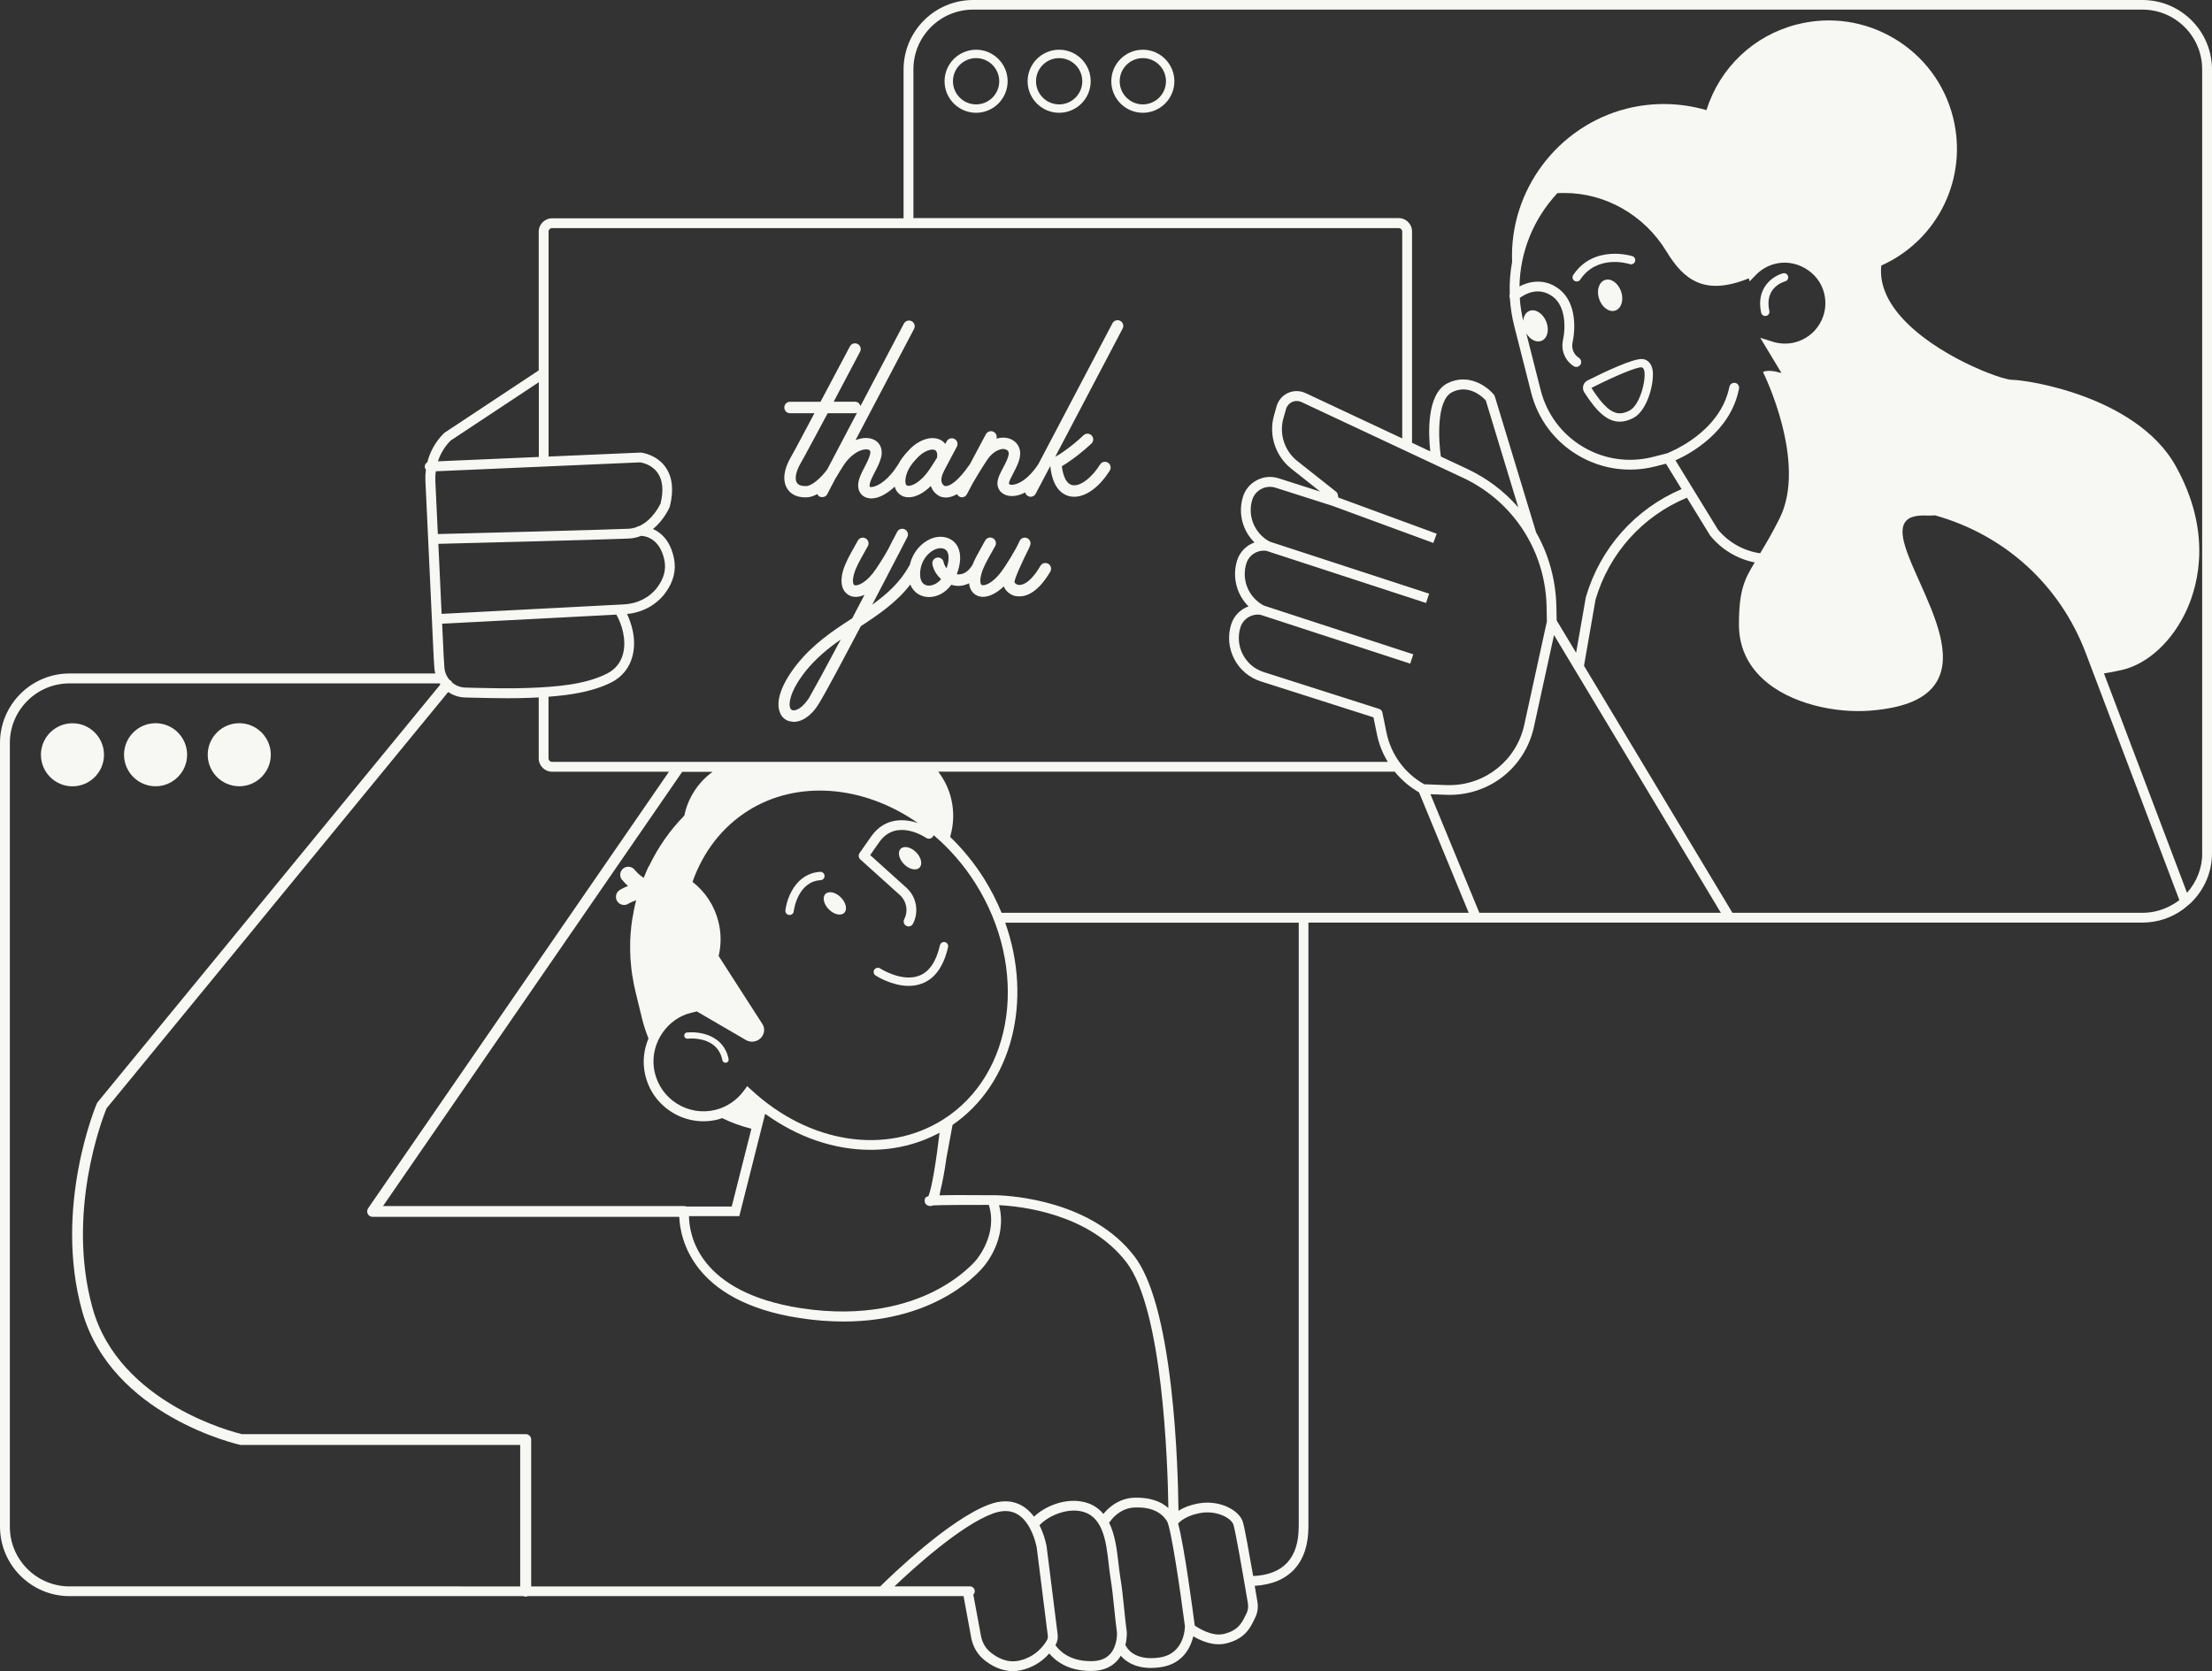 <svg xmlns="http://www.w3.org/2000/svg" id="Layer_2" viewBox="0 0 384.32 290.41"><rect x="0" y="0" width="384.32" height="290.41" fill="#333333" stroke="none"/><defs><style>.cls-1{fill:#f7f8f3;}</style></defs><g id="Layer_2-2"><path class="cls-1" d="m278.85,48.66c-1.06.36-1.51,1.84-1.01,3.3.5,1.47,1.76,2.37,2.81,2.01s1.51-1.84,1.01-3.3c-.5-1.47-1.75-2.37-2.81-2.01Z"></path><path class="cls-1" d="m285.38,62.4c-1.56-.17-6.66,2.26-9.56,3.72-.36.18-.63.51-.74.9s-.04.81.17,1.15c2.28,3.58,4.12,5.11,6.17,5.11.76,0,1.53-.21,2.37-.65,2.52-1.31,3.7-6.36,3.33-8.38-.28-1.53-1.31-1.81-1.74-1.86h0Zm-2.26,8.95c-.62.32-1.18.48-1.69.48-1.47,0-2.99-1.36-4.93-4.42,4.34-2.19,7.92-3.66,8.72-3.57.24.03.4.26.48.68.29,1.56-.77,5.89-2.57,6.82h-.01Z"></path><path class="cls-1" d="m283.16,45.9c.38.12.79-.09.92-.47.12-.38-.09-.79-.47-.92-.07-.02-6.68-2.09-10.27,3.28-.22.33-.13.79.2,1.01.12.08.26.12.4.12.24,0,.47-.11.61-.32,2.97-4.45,8.38-2.78,8.61-2.7Z"></path><path class="cls-1" d="m306.7,54.92s.1,0,.16-.02c.39-.09.64-.47.55-.87-.88-4,2.36-5.02,2.74-5.13.39-.11.62-.5.51-.89-.1-.39-.5-.62-.89-.51-1.73.47-4.73,2.49-3.78,6.85.08.34.38.57.71.57h0Z"></path><path class="cls-1" d="m372.24,0h-203.17c-6.66,0-12.08,5.42-12.08,12.08v25.86h-61.07c-1.28,0-2.32,1.04-2.32,2.32v24.11l-16.33,10.81s-.09.06-.13.1c-1.4,1.38-2.4,3.12-2.9,5.06-.29.16-.46.46-.44.78,0,.18.08.35.2.5-.09.67-.12,1.29-.09,1.88l1.43,30.55.13,2.03c.02.31.07.63.15.96H12.08c-6.66,0-12.08,5.42-12.08,12.08v136.18c0,6.66,5.42,12.08,12.08,12.08h78.86c.26.12.51.12.77,0h75.7l1.33,7.23c.28,1.53,1.08,2.89,2.24,3.84,1.1.9,2.85,1.96,4.99,1.96.48,0,.97-.05,1.45-.16,1.94-.44,3.58-1.42,4.88-2.91.98,1.19,3.16,3.04,7.15,3.04h.38c1.81-.05,3.25-.65,4.28-1.79.22-.24.42-.51.62-.85.72.85,2.29,2.12,5.24,2.12.54,0,1.11-.04,1.7-.13,4.07-.59,5.3-3.82,5.66-5.37,1.1.66,2.73,1.39,4.44,1.39h0c.43,0,.86-.05,1.26-.15,3.22-.78,4.15-2.65,4.82-4.01l.05-.1c.05-.1.1-.19.14-.29.44-.85.6-1.86.43-2.83-.13-.75-.29-1.71-.47-2.78,6.02-.36,9.33-4.01,9.33-10.29v-104.97h144.91c2.58,0,5.04-.81,7.14-2.36l1.19-.99c2.42-2.31,3.75-5.41,3.75-8.72V12.08c0-6.66-5.42-12.08-12.08-12.08h0ZM95.31,40.26c0-.34.28-.62.62-.62h147.08c.34,0,.62.28.62.62v35.93l-16.8-7.88c-.97-.45-2.08-.46-3.05-.02s-1.69,1.29-1.98,2.31l-.45,1.61c-.5,1.75-.43,3.6.2,5.34.56,1.54,1.52,2.88,2.78,3.88l5.05,4-7.22-2.31c-1.27-.41-2.63-.29-3.81.34-1.18.62-2.03,1.66-2.41,2.92-.85,2.82-.07,5.82,2.02,7.89-1.43.51-2.55,1.65-3.01,3.09-.9,2.83-.13,5.95,1.98,8.02-1.43.51-2.55,1.65-3.01,3.09-.64,2.01-.46,4.15.51,6.03s2.61,3.27,4.62,3.91l19.58,6.25.61,2.98c.34,1.67.97,3.27,1.88,4.76H95.92c-.34,0-.62-.28-.62-.62v-10.7c1.07-.08,2.13-.19,3.14-.32,3.2-.43,5.75-1.14,7.79-2.18,1.85-.94,3.1-2.49,3.64-4.48.84-3.12-.31-6.11-.93-7.4,2.66-.25,5.04-1.54,6.58-3.56,1.48-1.95,2.01-4.02,1.57-6.15-.65-3.11-2.3-4.47-3.64-5.06,1.95-1.59,2.86-3.73,2.9-3.82.02-.04.03-.08.04-.13.69-2.8.44-5.08-.74-6.77-.65-.93-1.56-1.65-2.69-2.12-.89-.37-1.6-.44-1.6-.44h-.13l-15.92.69v-39.08h0Zm158.84,42.75c4.73,2.22,8.59,5.76,11.17,10.22v.02l.02.02c2.13,3.69,3.29,7.9,3.37,12.19l.05,2.53-3.93,17.98c-1.34,6.14-6.75,10.47-12.97,10.47-.18,0-.36,0-.54,0l-3.87-.15c-3.39-1.9-5.78-5.18-6.56-8.99l-.71-3.47c-.06-.3-.28-.55-.58-.64l-20.05-6.4c-3.26-1.04-5.06-4.54-4.02-7.8.47-1.47,1.98-2.39,3.5-2.14l25.87,8.44.12.04.53-1.62-25.96-8.47c-2.67-1.4-3.95-4.5-3.03-7.36.47-1.47,1.98-2.39,3.5-2.14l27.59,9.01.12.04.53-1.62-27.68-9.04c-2.62-1.38-3.91-4.43-3.06-7.25.25-.82.81-1.5,1.57-1.9.78-.41,1.66-.49,2.5-.22l9.88,3.15,17.4,6.4.12.04.59-1.6-17.09-6.28-.11-.54c-.04-.2-.15-.37-.31-.5l-6.73-5.33c-.88-.7-1.57-1.59-2.05-2.65-.67-1.5-.79-3.19-.35-4.75l.46-1.61c.15-.54.54-.99,1.05-1.23.51-.24,1.1-.23,1.61,0l28.04,13.15h.01Zm-1.86-14.86c2.98-1.47,5.37.9,5.86,1.45l5.64,18.57c-2.48-2.84-5.47-5.09-8.91-6.7l-4.54-2.13c-.4-2.68-.83-9.81,1.95-11.18h0Zm-90.85,141.42c.22.04.44.01.64-.09,1.34-.07,5.82-.1,9.72-.09,1.61,5.1-2.07,9.44-2.23,9.62-.02.03-2.38,2.93-7.26,5.39-4.52,2.28-12.22,4.63-23.16,2.94-17.83-2.76-19.41-12.77-19.44-15.99h8.74l4.49-17.79c5.68,4.1,12.01,6.26,18.32,6.26,4.28,0,8.31-1,11.98-2.97-.54,4.67-1.37,9.86-1.95,11.03-.55.14-.61.37-.64.73-.03.29.11.83.79.95h0Zm-53.38-56.71s.39.5,1.05,1.11c-.87.34-1.41.68-1.44.7-.32.2-.54.51-.62.88s-.02.74.18,1.06c.26.41.7.66,1.19.66.26,0,.52-.07.74-.21.06-.04.59-.35,1.37-.61-.14.55-.28,1.13-.41,1.79-.01.06-.02.13-.04.19v.08c-.19.91-.32,1.74-.41,2.55v.03c-.09.81-.15,1.65-.18,2.57v.25c-.02.78,0,1.6.04,2.49v.07c.01.12.02.24.03.37.06.85.15,1.68.26,2.47.01.08.02.16.04.24l.03.15c.15.96.32,1.8.51,2.58l1.16,4.78c.26,1.05.61,2.14,1.11,3.41-.84,2-1.05,4.14-.6,6.19.6,2.76,2.25,5.11,4.65,6.61s5.23,1.96,7.97,1.29c.2-.05.39-.12.58-.18.07-.02.13-.05.2-.07,1.59.78,3.3,1.4,5.08,1.85l-3.42,13.52h-7.85c-.13-.06-.26-.09-.39-.09h-52.34l51.98-75.46h5.28c-2.51,1.81-4.3,4.56-4.91,7.6-2.49,2.53-4.56,5.5-6.16,8.83h-.04l-.04.07c-.25.52-.46,1.05-.67,1.57l-.03.07c-.03.07-.06.14-.09.2-.02.03-.03.07-.05.1-.94-.65-1.52-1.37-1.54-1.4-.47-.61-1.35-.73-1.97-.26-.3.23-.49.56-.54.93s.05.74.28,1.04v-.02Zm22.46,36.54l-.7-.65-.57.78c-1.22,1.68-2.98,2.86-4.96,3.35-2.3.56-4.66.17-6.67-1.08-2-1.25-3.38-3.22-3.89-5.53-.93-4.25,1.57-8.68,5.69-10.08.28-.09.56-.16.82-.22l.83-.2,8.53,4.97c.52.3,1.16.37,1.74.17.58-.19,1.04-.62,1.27-1.17.25-.59.19-1.27-.16-1.8l-7.59-11.8c.46-1.96.45-3.94-.02-5.88-.68-2.81-2.25-5.23-4.52-7.01,1.86-5.28,5.2-9.55,9.65-12.36,8.5-5.36,19.99-4.5,29.51,2.14-1.94-.65-5.61-1.23-8.12,2.33l-2.01,2.88c-.25.35-.19.84.13,1.12l6.85,6.17c1.19,1.07,1.5,2.8.77,4.22-.22.42-.05.93.37,1.15.12.06.26.1.39.1.32,0,.61-.18.76-.46,1.09-2.11.62-4.69-1.14-6.27l-6.29-5.67,1.58-2.26c2.96-4.19,7.93-.87,8.14-.73.39.26.92.16,1.19-.23.05-.07.09-.16.11-.25,2.84,2.42,5.28,5.24,7.26,8.38,9.33,14.8,6.81,33.22-5.63,41.06-9.88,6.23-23.26,4.15-33.3-5.16h-.02Zm-23.43-82.59c.95,1.65,1.8,4.4,1.15,6.84-.41,1.53-1.34,2.67-2.76,3.4-3.84,1.96-9.01,2.32-13.55,2.5-3.17.13-6.39.05-9.51-.02l-1.54-.04c-.86-.02-1.66-.32-2.33-.88-.06-.15-.15-.26-.25-.35-.07-.05-.14-.09-.21-.12-.52-.62-.83-1.38-.88-2.17l-.13-2.01-.26-5.57,30.29-1.58h-.02Zm-30.36-.13l-.57-12.17c3.52-.09,29.03-.73,33.08-.92.74-.03,1.45-.19,2.17-.47.78.04,3.24.47,4.02,4.21.34,1.62-.08,3.22-1.25,4.77-1.32,1.74-3.41,2.81-5.74,2.93l-31.71,1.65Zm1.57-30.12l15.32-10.14v12.99l-17.53.76c.45-1.37,1.21-2.62,2.21-3.61Zm-2.66,6.87c-.02-.48,0-.98.07-1.53l35.52-1.55c.33.05,2.02.37,3.04,1.84.88,1.26,1.05,3.05.5,5.3-.13.29-1.37,2.87-3.72,3.94h-.05c-.16.02-.3.08-.45.19-.47.16-.93.25-1.4.27-3.87.18-27.95.79-33.08.92l-.44-9.38h.01Zm14.76,192.26H12.08c-5.72,0-10.37-4.65-10.37-10.37v-136.19c0-5.72,4.65-10.37,10.37-10.37h64.31l.03.04s.06.1.09.15l-59.55,72.59c-.06.07-.1.15-.14.23-.08.18-7.57,17.9-2.57,36.01,5.05,18.26,27.23,23.26,27.46,23.31.07.01.13.02.2.02h48.47v24.57h.02Zm1.89,0v-25.52c0-.52-.42-.94-.94-.94h-49.32c-.87-.2-21.32-5.17-25.96-21.95-4.57-16.55,1.67-32.76,2.43-34.65l59.37-72.37c.88.6,1.9.93,2.96.95l1.6.04c1.88.04,3.83.09,5.78.09,1.4,0,2.64-.02,3.78-.07.53-.02,1.07-.05,1.61-.07v10.59c0,1.28,1.04,2.32,2.32,2.32h20.31l-52.27,75.87c-.2.29-.22.66-.06.98.16.31.48.51.84.51h53.28c.13,3.55,2.08,14.68,20.87,17.58,2.62.41,5.2.61,7.67.61,16.62,0,24.02-9.15,24.32-9.53.18-.2,4.23-4.83,2.7-10.69,3.77.18,15.67,1.43,22.17,9.98,6.22,8.18,7.12,34.33,7.25,42.65-1.42-1.26-3.39-1.85-5.85-1.8-2.99.09-4.82,2.04-5.44,2.83-1.08-1.3-2.48-2.03-4.28-2.23-2.64-.3-5.74.79-7.78,2.7-1.36-1.82-3.81-3.61-7.83-2.1-6.86,2.57-16.86,12.22-18.89,14.23h-60.66.02Zm89.6,9.36c-.61,1.06-2.06,2.92-4.82,3.54-2.08.47-3.86-.53-4.99-1.46-.85-.69-1.43-1.7-1.64-2.83l-1.33-7.18c.16-.16.25-.37.25-.59,0-.47-.38-.85-.85-.85h-13.1c3.45-3.28,11.51-10.57,17.03-12.63,2.66-.99,4.67-.36,6.16,1.95.08.12.15.23.21.35.94,1.62,1.29,3.43,1.32,3.63l1.92,15.27c.04.28-.02.56-.16.8h0Zm10.98,2.4c-.71.78-1.74,1.19-3.06,1.23h-.34c-3.98,0-5.69-2.18-6.09-2.78.33-.57.46-1.21.38-1.86l-1.92-15.3s-.3-1.83-1.24-3.68c1.64-1.71,4.43-2.76,6.67-2.51,4.37.48,4.9,5.19,5.37,9.35.1.85.19,1.65.31,2.38.28,1.68.47,3.58.66,5.42.13,1.31.29,2.79.46,4.05,0,.09.09,2.29-1.2,3.7h0Zm8.58.6c-4.47.65-5.69-1.78-5.74-1.88-.04-.09-.1-.18-.19-.26.32-1.27.25-2.3.25-2.32-.18-1.27-.31-2.62-.46-4.07-.19-1.86-.39-3.78-.68-5.51-.12-.7-.2-1.48-.3-2.3-.25-2.21-.56-4.95-1.64-7.12.09-.06.15-.13.21-.21.06-.09,1.53-2.33,4.32-2.41,2.66-.08,4.51.73,5.54,2.39.69,1.12,2.27,11.78,3.11,18.23,0,.49-.15,4.84-4.42,5.46Zm15.1-7.62c-.06.12-.13.25-.19.38l-.02.03c-.58,1.18-1.24,2.52-3.69,3.11-2.13.52-4.62-1.14-5.08-1.47v-.05c-.29-2.25-1.79-13.62-2.88-17.67.27-.31,1.35-1.35,3.77-1.81,2.86-.55,5.48.84,5.85,2.04.32,1.03,1.51,7.74,2.51,13.67.1.62,0,1.23-.26,1.76h0Zm9.09-15.12c0,5.45-2.66,8.34-7.91,8.58-.66-3.79-1.49-8.45-1.79-9.4-.55-1.78-3.15-3.36-6.18-3.36-.53,0-1.07.05-1.62.15-1.31.25-2.45.67-3.39,1.26-.04-3.57-.23-12.33-1.26-21.26-1.3-11.36-3.43-19.06-6.35-22.9-7.37-9.69-21.17-10.59-24.11-10.67h-.59c-4.66-.03-7.53-.04-9.2.02l.16-.86c.35-1.36.7-3.26,1.04-5.64l1.06-5.74c10.27-7.03,14.02-21.45,9.15-35.14h51v104.97h-.01Zm-51.62-106.68c-.86-2.09-1.9-4.12-3.11-6.04-1.63-2.58-3.59-4.99-5.83-7.16.64-2.16.71-4.45.18-6.63-.41-1.71-1.17-3.29-2.25-4.7h79.31c1.19,1.46,2.61,2.67,4.23,3.6l8.63,20.93h-81.16,0Zm83.01,0l-8.5-20.61,2.74.1c7.36.28,13.68-4.66,15.24-11.8l3.49-15.96,28.99,48.27h-41.97.01Zm120.68-1.57h0c-1.65,1.02-3.53,1.57-5.45,1.57h-71.26l-25.79-42.93,2-11.48c2.36-8.05,8.14-14.51,15.88-17.73l3.99,6.5.06.09c2,2.44,4.67,4.04,7.73,4.66-1.8,2.96-2.74,4.86-2.74,10.8,0,3.72,1.4,6.89,4.15,9.44,4.79,4.43,12.79,5.97,18.6,5.52,6.08-.47,9.88-2.11,11.61-5.03,2.74-4.61-.31-11.4-2.99-17.39-2.03-4.53-3.79-8.45-2.52-10.32.59-.88,1.83-1.26,3.78-1.17.51.02.99,0,1.45-.03,12.17,3.42,21.71,12.14,26.17,23.91l16.27,42.95c-.28.22-.59.43-.93.64h-.01Zm-75.69-90.16c-.13-.19-.32-.32-.55-.36h0c-.46-.08-.91.22-1,.68-.07.37-.18.77-.32,1.25-1.57,5.11-6.17,8.15-8.77,9.5-.93.48-1.54.72-1.54.72-.05.02-.09.05-.12.07l-2.55.65c-4.15,1.05-8.46.43-12.14-1.76-3.68-2.19-6.28-5.68-7.34-9.83l-2.51-9.89c.66,1.09,1.76,1.66,2.65,1.3,1.03-.42,1.4-1.92.81-3.36-.58-1.43-1.89-2.26-2.92-1.84-.63.25-1,.91-1.07,1.71-.3-1.3-.52-2.63-.6-3.96.95-.71,3.31-2.04,5.75-.22,2.14,1.6,2.28,5.1,1.75,7.6-.37,1.74.39,3.54,1.88,4.48.13.08.28.13.44.13.29,0,.56-.15.72-.41.25-.39.12-.93-.28-1.19-.89-.56-1.31-1.6-1.09-2.66.66-3.14.38-7.24-2.4-9.32-2.79-2.09-5.58-1.07-6.82-.41.1-6.02,2.44-11.77,6.59-16.22l.89-.02h.36c7.12,0,13.87,3.86,17.68,10.13,3.07,5.06,6.68,7.79,14.33,4.7l.14.53,1.06-1.1c.87-.91,1.97-1.56,3.16-1.9,1.78-.5,3.68-.26,5.34.68s2.85,2.43,3.34,4.21c.51,1.84.26,3.77-.69,5.42-.96,1.65-2.51,2.82-4.36,3.29-1.26.32-2.6.28-3.85-.12l-2.16-.68,3.69,6.12c-1.4-.4-2.44-.48-3.09-.23l-.13.05.06.12c.08.16,7.69,15.6,2.83,25.33-1.28,2.55-2.38,4.42-3.38,6.06-2.88-.42-5.48-1.89-7.33-4.12l-7.38-12.03c2.39-1.06,9.57-4.85,11.04-12.46.04-.22,0-.45-.13-.64h.01Zm80.61,81.35c0,2.55-.94,4.99-2.65,6.9l-14.43-38.12c1.17-.19,2.21-.39,3.15-.61,4.54-1.05,8.88-5.12,11.32-10.64,1.96-4.42,4.3-13.54-2.05-24.87-3.53-6.3-10.45-9.96-15.63-11.92-6.01-2.27-11.44-2.98-12.75-2.98-1.91,0-13.3-4.22-19.24-10.89-2.63-2.96-3.81-5.97-3.49-8.97,9.89-4.44,15.12-15.27,12.46-25.79-1.47-5.77-5.09-10.62-10.21-13.67-5.12-3.04-11.11-3.91-16.88-2.45-7.52,1.91-13.4,7.48-15.75,14.9-4.53-1.32-9.32-1.41-13.86-.26-12.03,3.05-20.4,14.26-19.9,26.62-.34,1.84-.48,3.73-.41,5.62-.08.21-.08.45.02.67.1,1.64.36,3.28.76,4.87l2.94,11.58c1.17,4.59,4.05,8.45,8.12,10.87s8.84,3.11,13.43,1.95l1.87-.48,2.71,4.42c-8.1,3.46-14.15,10.29-16.63,18.77l-1.69,9.67-3.38-5.62-.05-2.42c-.09-4.54-1.31-9-3.52-12.88l-7.17-23.62c-.03-.11-.08-.2-.15-.29-1.2-1.48-4.42-3.81-8.05-2.02-3.66,1.81-3.36,8.72-3.02,11.85l-3.17-1.49v-36.73c0-1.28-1.04-2.32-2.32-2.32h-84.31V12.04c0-5.72,4.65-10.37,10.37-10.37h203.17c5.72,0,10.37,4.65,10.37,10.37v136.22h.02Z"></path><path class="cls-1" d="m169.59,8.64c-3.02,0-5.48,2.46-5.48,5.48s2.46,5.48,5.48,5.48,5.48-2.46,5.48-5.48-2.46-5.48-5.48-5.48Zm0,9.5c-2.22,0-4.02-1.8-4.02-4.02s1.8-4.02,4.02-4.02,4.02,1.8,4.02,4.02-1.8,4.02-4.02,4.02Z"></path><path class="cls-1" d="m184.02,8.64c-3.02,0-5.48,2.46-5.48,5.48s2.46,5.48,5.48,5.48,5.48-2.46,5.48-5.48-2.46-5.48-5.48-5.48Zm0,9.5c-2.22,0-4.02-1.8-4.02-4.02s1.8-4.02,4.02-4.02,4.02,1.8,4.02,4.02-1.8,4.02-4.02,4.02Z"></path><path class="cls-1" d="m198.56,8.64c-3.02,0-5.48,2.46-5.48,5.48s2.46,5.48,5.48,5.48,5.48-2.46,5.48-5.48-2.46-5.48-5.48-5.48Zm0,9.5c-2.22,0-4.02-1.8-4.02-4.02s1.8-4.02,4.02-4.02,4.02,1.8,4.02,4.02-1.8,4.02-4.02,4.02Z"></path><path class="cls-1" d="m18.07,131.17c0-3.02-2.46-5.48-5.48-5.48s-5.48,2.46-5.48,5.48,2.46,5.48,5.48,5.48,5.48-2.46,5.48-5.48Z"></path><path class="cls-1" d="m27.03,136.64c3.02,0,5.48-2.46,5.48-5.48s-2.46-5.48-5.48-5.48-5.48,2.46-5.48,5.48,2.46,5.48,5.48,5.48Z"></path><path class="cls-1" d="m41.57,136.64c3.02,0,5.48-2.46,5.48-5.48s-2.46-5.48-5.48-5.48-5.48,2.46-5.48,5.48,2.46,5.48,5.48,5.48Z"></path><path class="cls-1" d="m143.42,155.35c-.58.57-.32,1.77.58,2.68.9.91,2.1,1.18,2.68.61.58-.57.32-1.77-.58-2.68-.9-.91-2.1-1.18-2.68-.61Z"></path><path class="cls-1" d="m159.17,148.11c-.9-.91-2.1-1.18-2.68-.61-.58.57-.32,1.77.58,2.68.9.91,2.1,1.18,2.68.61.58-.57.32-1.77-.58-2.68Z"></path><path class="cls-1" d="m142.49,151.51c-4.19.26-5.77,4.49-6.03,6.69-.05.4.24.76.64.81h.09c.36,0,.68-.27.72-.64.02-.21.66-5.16,4.67-5.41.4-.03.71-.37.68-.77-.03-.4-.37-.71-.77-.68h0Z"></path><path class="cls-1" d="m164.18,163.72c-.39-.09-.78.16-.87.55-.64,2.8-1.82,4.57-3.53,5.26-3.02,1.23-6.82-1.2-6.86-1.23-.34-.22-.79-.12-1.01.21-.22.34-.12.79.21,1.01.14.09,2.82,1.81,5.76,1.81.8,0,1.63-.13,2.43-.45,2.18-.88,3.66-3,4.41-6.29.09-.39-.16-.78-.55-.87h0Z"></path><path class="cls-1" d="m119.36,179.42c-.3.03-.51.31-.48.61s.3.51.6.48c.21-.03,5.18-.55,6.03,3.74.05.26.28.44.54.44.04,0,.07,0,.11,0,.3-.06.49-.35.43-.64-.84-4.21-5.1-4.85-7.23-4.61h0Z"></path><path class="cls-1" d="m138.45,77.56l-.7,1.26-.32.58c-1.26,2.15-1.5,4.08-.7,5.44.59,1.03,1.7,1.59,3.14,1.59h.23c.63,0,1.28-.23,1.9-.57.09.18.22.35.41.45.12.04.28.08.44.08.36,0,.72-.16.88-.52l1.47-2.8.08-.12.06-.09c.14-.23.28-.47.42-.7,0-.02.03-.04.04-.06v-.02c.46-.75.9-1.45,1.24-1.87.57-.71,1.18-1.22,1.76-1.57.92-.55,1.76-.66,2.19-.45.08.04.23.12.23.41,0,.09,0,.21-.05.35-.18.72-.57,1.48-.95,2.2-.32.62-.65,1.26-.88,1.91-.63,1.83.08,2.92.95,3.32.35.16.72.24,1.11.24,1.28,0,2.74-.82,4.05-2.05.26.94.86,1.38,1.23,1.57.37.2.77.28,1.2.28,1.2,0,2.58-.7,3.85-1.97l.05.15c.48,1.26,1.56,1.66,1.69,1.74h.08c.26.08.53.12.8.12.63,0,1.27-.21,1.93-.59.09.17.22.33.41.43.12.08.28.12.44.12.36,0,.72-.2.88-.56l.98-1.85c.24-.42,1.5-2.57,2.53-4.1.54-.81,1.2-1.37,1.87-1.66.31-.13.61-.23.91-.23.13,0,.44.04.67.2.16.11.29.28.29.57,0,.66-.52,1.64-.97,2.49-.51.96-.99,1.86-.99,2.69,0,1.32,1.03,2.24,2.51,2.24.75,0,1.53-.22,2.31-.63.07.27.24.5.5.63.12.08.28.12.44.12.36,0,.72-.2.88-.52l2.54-4.82c.48,4.81,3.04,5.34,4.15,5.34,2.09,0,4.41-1.71,6.19-4.56.29-.47.15-1.08-.32-1.37s-1.08-.15-1.37.32c-1.35,2.17-3.16,3.62-4.5,3.62-1.49,0-1.98-2-2.14-3.32.79-.46,2.28-1.43,4.1-3,.34-.29.68-.6,1.04-.93.4-.38.42-1.01.04-1.41-.38-.4-1.01-.42-1.41-.04-1.09,1.03-2.09,1.83-2.92,2.44-.91.67-1.62,1.1-2.01,1.32l.68-1.3,11.04-21c.26-.49.07-1.09-.42-1.34-.49-.26-1.09-.07-1.35.42l-11.55,21.96-1.34,2.55s0,0-.02.02c-1.71,2.61-3.53,3.54-4.56,3.54-.34,0-.51-.08-.51-.25,0-.34.42-1.12.75-1.76.56-1.06,1.2-2.27,1.2-3.43,0-.21-.02-.41-.06-.6-.27-1.28-1.4-2.16-2.89-2.16-.39,0-.79.06-1.17.17.13-.45-.06-.94-.49-1.17-.49-.26-1.09-.07-1.35.41l-1.52,2.85-1.27,2.39s-.03.02-.04.04c-1.88,2.73-3.44,3.89-4.33,3.71-.08-.04-.36-.21-.49-.56-.19-.5-.04-1.25.43-2.16.13-.25.34-.64.6-1.13l1.18-2.23.4-.75c.26-.49.07-1.09-.42-1.34-.49-.26-1.09-.07-1.35.42l-.23.45c-.3-.38-.64-.6-.87-.71-1.48-.74-3.59-.1-5.27,1.58-.14.14-.3.32-.46.49-.55.59-1.14,1.33-1.6,2.22,0,.02-.03.03-.04.04-1.52,2.46-3.34,3.71-4.46,3.86-.28.04-.41-.02-.43-.03-.03-.03-.1-.3.1-.88.18-.51.46-1.06.76-1.64.43-.83.88-1.69,1.12-2.64.08-.3.1-.59.09-.86-.02-.95-.48-1.74-1.33-2.16-.83-.41-1.99-.42-3.22.07l10.17-19.33c.26-.49.07-1.09-.42-1.34-.49-.26-1.09-.07-1.35.42l-7.54,14.33c-.11-.43-.48-.76-.95-.76h-3.7l4.58-8.69c.25-.49.07-1.09-.42-1.34-.49-.26-1.09-.07-1.34.41l-5.11,9.63h-5.3c-.55,0-.99.45-.99,1s.44.99.99.99h4.24l-3.03,5.7s-.02.04-.03.05h.01Zm19.02,4.98c.35-1.29,1.28-2.34,2.04-3.11.43-.43.88-.75,1.3-.96.44-.22.86-.34,1.19-.34.18,0,.34.03.46.09.1.05.16.13.22.21.19.3.17.78.13,1.1l-.04.06c-.7,1.15-1.38,2.18-1.83,2.74-1.51,1.89-2.94,2.26-3.38,2.04-.25-.13-.39-.76-.09-1.84h0Zm-17.42-3.75c.96-1.75,2.34-4.33,3.75-6.98h4.76c.12,0,.23-.03.34-.07l-3.67,6.98-1.51,2.87c-1.18,1.6-2.76,2.88-3.64,2.88h-.18c-.51,0-1.17-.1-1.47-.61-.4-.69-.13-1.98.72-3.44.22-.39.54-.95.91-1.62h-.01Z"></path><path class="cls-1" d="m135.53,123.91c.4.91,1.19,1.46,2.14,1.5.08.04.16.04.2.04.9,0,1.82-.39,2.67-1.1.63-.52,1.21-1.2,1.72-2.05,1.12-1.79,4.19-7.58,7.3-13.48,3.11-2.04,6.25-4.17,8.6-7.24.59,1.49,1.92,2.18,3.24,2.18h0c1.49,0,2.91-.8,3.88-2.13l.5.12c.27.05.53.07.79.07.63,0,1.23-.18,1.8-.45.14,1.3.87,1.88,1.28,2.07.34.2.72.28,1.13.28,1.12,0,2.41-.65,3.62-1.82.29.76,1.02,1.42,1.91,1.66.23.04.51.08.83.08,1.3,0,3.26-.76,5.34-4.3.28-.47.12-1.08-.35-1.36s-1.08-.12-1.36.35c-1.98,3.37-3.45,3.38-3.85,3.31-.46-.08-.65-.41-.67-.47.03-.64,1.37-3.62,2.59-6.02.04-.08.07-.16.09-.24l.04-.1c.21-.51-.03-1.09-.54-1.3s-1.09.03-1.3.54c-.51,1.24-2.41,4.38-3.38,5.59-1.46,1.83-2.8,2.22-3.19,2.02-.2-.1-.39-.69-.06-1.89.31-1.15.94-2.27,1.9-3.97l.51-.91c.27-.48.09-1.09-.39-1.35-.48-.27-1.09-.09-1.35.39l-.5.9c-.77,1.38-1.35,2.4-1.74,3.41,0,.02-.04.03-.05.05-.7,1.12-1.64,1.65-2.65,1.51.7-1.86.78-3.45.23-4.65-.39-.85-1.09-1.45-2.01-1.72-.33-.1-.67-.15-1.03-.15-2.24,0-4.69,1.96-5.36,4.93-.04.05-.08.08-.11.14-1.56,2.85-3.84,4.89-6.41,6.73l4.54-8.72c.22-.41.42-.78.57-1.11l.99-1.91c.25-.49.06-1.09-.43-1.34-.49-.25-1.09-.06-1.34.43l-.71,1.37c-.06.08-.12.16-.16.26-.04.09-.08.19-.13.3l-.57,1.11c-.8,1.44-1.98,3.31-2.68,4.19-1.46,1.83-2.8,2.22-3.19,2.02-.2-.1-.39-.69-.06-1.89.31-1.15.94-2.27,1.9-3.97l.51-.91c.27-.48.09-1.09-.39-1.35-.48-.27-1.09-.09-1.35.39l-.5.9c-1.03,1.83-1.7,3.04-2.1,4.42-.76,2.89.52,3.9,1.1,4.18.34.2.72.28,1.13.28.48,0,1-.12,1.53-.36l-2.13,4.07c-3.38,2.19-6.85,4.51-9.65,8.06-2.67,3.39-3.75,6.46-2.87,8.42,0,0,0,0,0,.02l-.03-.03Zm27.87-28.65c.16,0,.32.02.46.06.37.11.62.32.77.65.29.63.23,1.61-.17,2.79-.25-.32-.43-.68-.51-1.07-.11-.54-.63-.89-1.17-.78s-.89.63-.78,1.17c.2.99.75,1.89,1.52,2.56-.64.77-1.46,1.13-2.12,1.13h0c-.98,0-1.54-.72-1.54-1.98,0-2.76,2.1-4.52,3.54-4.52h0Zm-23.46,21.41c1.79-2.23,3.91-3.99,6.14-5.54-2.47,4.67-4.67,8.69-5.5,10.13-1,1.56-2.07,2.23-2.75,2.19-.24-.04-.4-.12-.52-.36-.32-.76-.12-2.91,2.63-6.42h0Z"></path></g></svg>